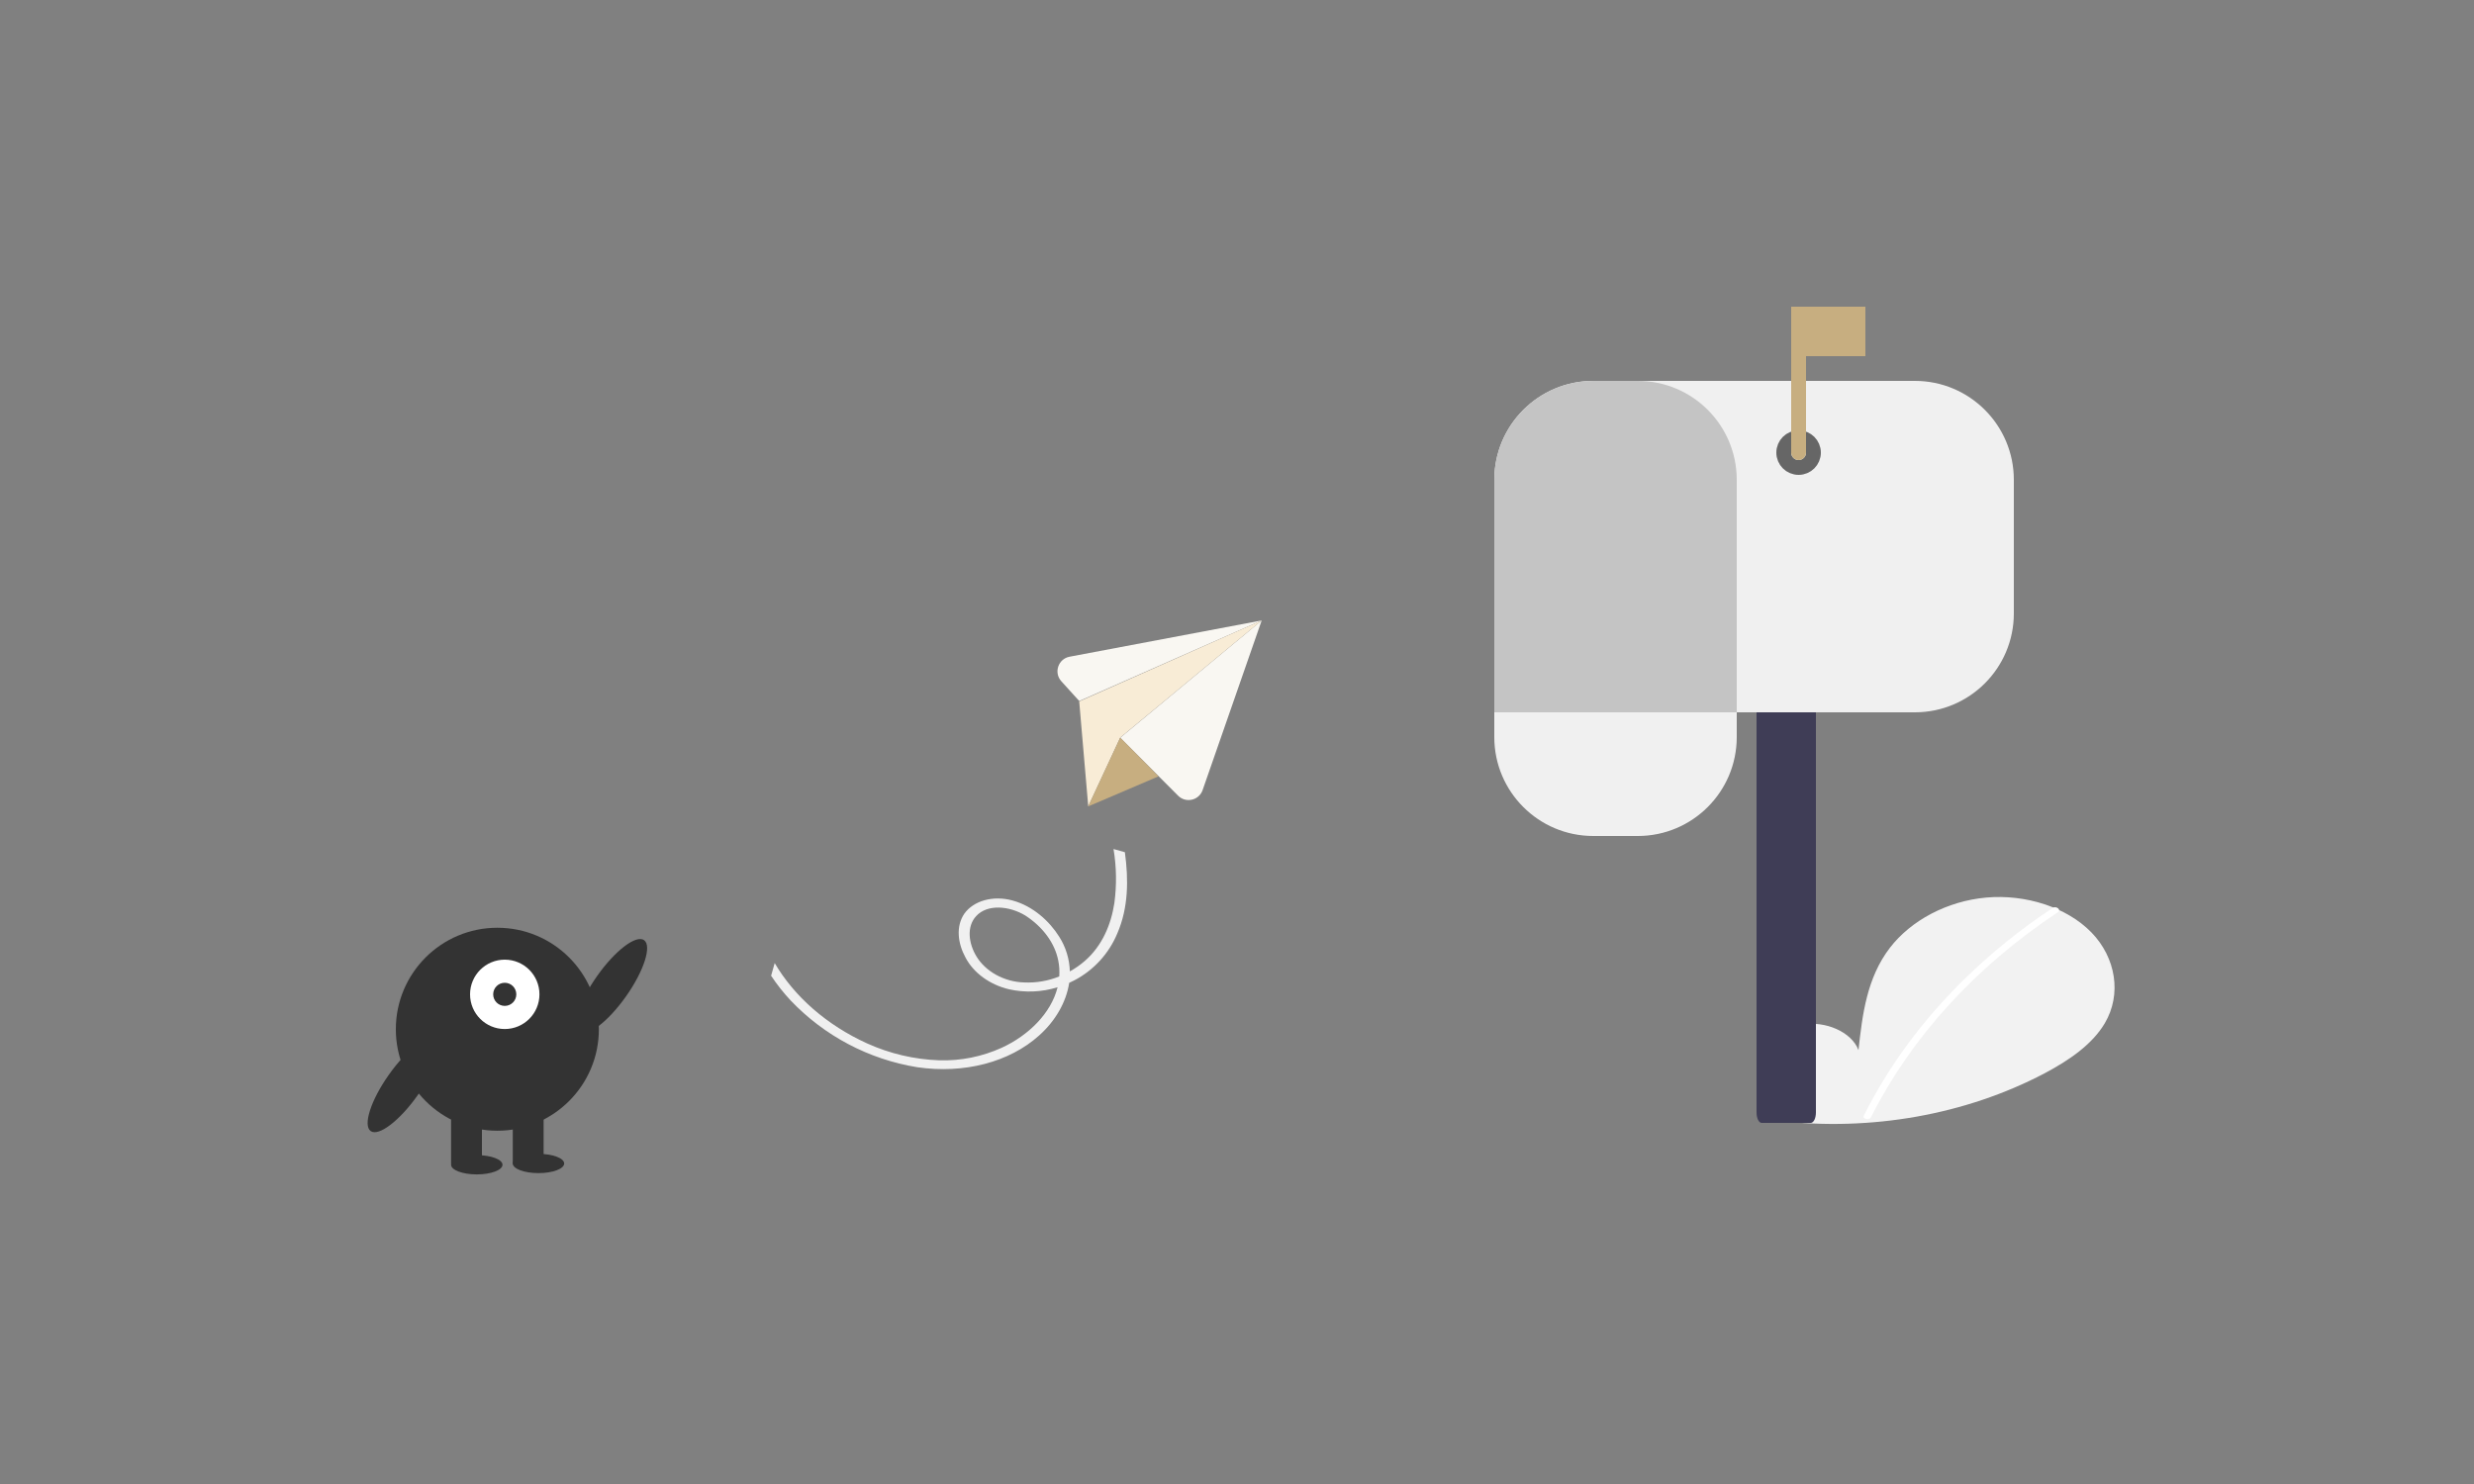 <svg width="500" height="300" viewBox="0 0 500 300" fill="none" xmlns="http://www.w3.org/2000/svg">
<rect x="0" y="0" width="500" height="300" fill="#808080" stroke="none"/>
<path d="M100.516 228.583C111.847 228.583 121.033 219.398 121.033 208.067C121.033 196.736 111.847 187.551 100.516 187.551C89.186 187.551 80 196.736 80 208.067C80 219.398 89.186 228.583 100.516 228.583Z" fill="#333333"/>
<path d="M97.4 224.168H91.167V235.335H97.4V224.168Z" fill="#333333"/>
<path d="M109.866 224.168H103.633V235.335H109.866V224.168Z" fill="#333333"/>
<path d="M96.361 237.413C99.23 237.413 101.555 236.541 101.555 235.465C101.555 234.39 99.23 233.518 96.361 233.518C93.492 233.518 91.167 234.39 91.167 235.465C91.167 236.541 93.492 237.413 96.361 237.413Z" fill="#333333"/>
<path d="M108.827 237.153C111.695 237.153 114.021 236.281 114.021 235.206C114.021 234.13 111.695 233.258 108.827 233.258C105.958 233.258 103.633 234.13 103.633 235.206C103.633 236.281 105.958 237.153 108.827 237.153Z" fill="#333333"/>
<path d="M126.521 201.419C130.147 196.283 131.778 191.198 130.166 190.06C128.554 188.922 124.308 192.162 120.683 197.297C117.058 202.433 115.426 207.518 117.038 208.656C118.65 209.794 122.896 206.554 126.521 201.419Z" fill="#333333"/>
<path d="M84.402 221.419C88.027 216.283 89.659 211.198 88.047 210.06C86.435 208.922 82.189 212.162 78.564 217.297C74.939 222.433 73.307 227.518 74.919 228.656C76.531 229.794 80.777 226.554 84.402 221.419Z" fill="#333333"/>
<path d="M102.012 208.024C105.884 208.024 109.024 204.884 109.024 201.012C109.024 197.139 105.884 194 102.012 194C98.139 194 95 197.139 95 201.012C95 204.884 98.139 208.024 102.012 208.024Z" fill="white"/>
<path d="M102.011 203.348C103.302 203.348 104.348 202.302 104.348 201.011C104.348 199.72 103.302 198.674 102.011 198.674C100.72 198.674 99.674 199.72 99.674 201.011C99.674 202.302 100.72 203.348 102.011 203.348Z" fill="#333333"/>
<path d="M360.645 225.659C357.001 223.153 354.788 219.196 355.368 215.343C355.949 211.49 359.544 207.948 364.208 207.13C368.871 206.311 374.188 208.576 375.604 212.283C376.384 205.137 377.282 197.691 381.952 191.605C386.18 186.094 393.503 182.151 401.44 181.446C409.377 180.74 417.734 183.405 422.684 188.502C427.634 193.599 428.846 201.009 425.379 206.861C422.825 211.172 418.12 214.38 413.19 216.991C397.26 225.354 378.154 228.755 359.387 226.568" fill="#F2F2F2"/>
<path d="M414.836 183.553C408.287 187.893 402.279 192.747 396.899 198.045C388.479 206.308 381.666 215.573 376.696 225.515C376.332 226.241 377.78 226.556 378.139 225.839C386.271 209.68 399.251 195.438 415.894 184.414C416.642 183.919 415.577 183.062 414.836 183.553Z" fill="white"/>
<path d="M355 224.898V142H367V224.898C367 225.456 366.89 225.99 366.695 226.384C366.501 226.778 366.237 226.999 365.962 227H356.038C355.763 226.999 355.499 226.778 355.305 226.384C355.11 225.99 355 225.456 355 224.898Z" fill="#3F3D56"/>
<path d="M302 97C302 85.954 310.954 77 322 77H387C398.046 77 407 85.954 407 97V124C407 135.046 398.046 144 387 144H302V97Z" fill="#F0F0F0"/>
<path d="M302 142H351V149C351 160.046 342.046 169 331 169H322C310.954 169 302 160.046 302 149V142Z" fill="#F0F0F0"/>
<path d="M302 97C302 85.954 310.954 77 322 77H331C342.046 77 351 85.954 351 97V144H302V97Z" fill="#C4C4C4"/>
<circle cx="363.5" cy="91.5" r="3" fill="#F0F0F0" stroke="#666666" stroke-width="3"/>
<line x1="363.5" y1="63.5" x2="363.5" y2="91.5" stroke="#C7AE80" stroke-width="3" stroke-linecap="round"/>
<rect x="362" y="62" width="15" height="10" fill="#C7AE80"/>
<path d="M227.34 172.282L225.045 171.633C225.647 175.246 225.705 178.928 225.215 182.558C224.551 186.894 222.766 191.211 219.219 194.282C218.293 195.08 217.288 195.782 216.219 196.374C216.149 193.882 215.403 191.454 214.06 189.352C212.098 186.218 208.744 183.146 204.613 182.034C200.746 180.975 196.771 182.058 194.886 184.716C193.148 187.28 193.562 190.703 195.13 193.568C196.739 196.667 200.039 199.075 203.92 199.988C207.172 200.713 210.558 200.571 213.738 199.576C212.438 204.85 207.832 209.345 202.439 211.814C198.481 213.612 194.164 214.478 189.819 214.347C184.786 214.171 179.836 213.012 175.248 210.936C167.124 207.247 160.541 201.487 156.566 194.692L155.842 197.251C157.012 199.011 158.324 200.674 159.763 202.222C166.588 209.408 175.581 214.158 185.363 215.743C194.85 217.132 204.027 214.736 210.047 209.295C213.219 206.446 215.479 202.69 216.084 198.687C216.444 198.525 216.798 198.355 217.141 198.174C221.06 196.119 224.132 192.753 225.824 188.664C228.034 183.548 228.112 177.936 227.34 172.282ZM206.961 198.605C202.973 198.502 199.166 196.399 197.325 193.313C195.768 190.736 195.3 187.355 197.277 185.201C199.585 182.684 204.027 183.15 207.202 185.068C210.769 187.367 213.19 190.666 213.879 194.195C214.088 195.247 214.155 196.323 214.079 197.393C211.822 198.308 209.393 198.721 206.961 198.605Z" fill="#F0F0F0"/>
<path d="M218.118 141.717L214.496 137.721C212.922 135.984 213.859 133.194 216.163 132.759L254.99 125.425L218.118 141.717Z" fill="#F9F7F2"/>
<path d="M254.99 125.425L243.052 159.719C242.324 161.81 239.659 162.419 238.095 160.853L226.399 149.136L254.99 125.425Z" fill="#F9F7F2"/>
<path d="M218.11 141.794L254.99 125.424L226.402 149.108L219.936 163.016L218.11 141.794Z" fill="#F8ECD6"/>
<path d="M226.402 149.108L234.136 156.946L219.936 163.017L226.402 149.108Z" fill="#C7AE80"/>
</svg>
